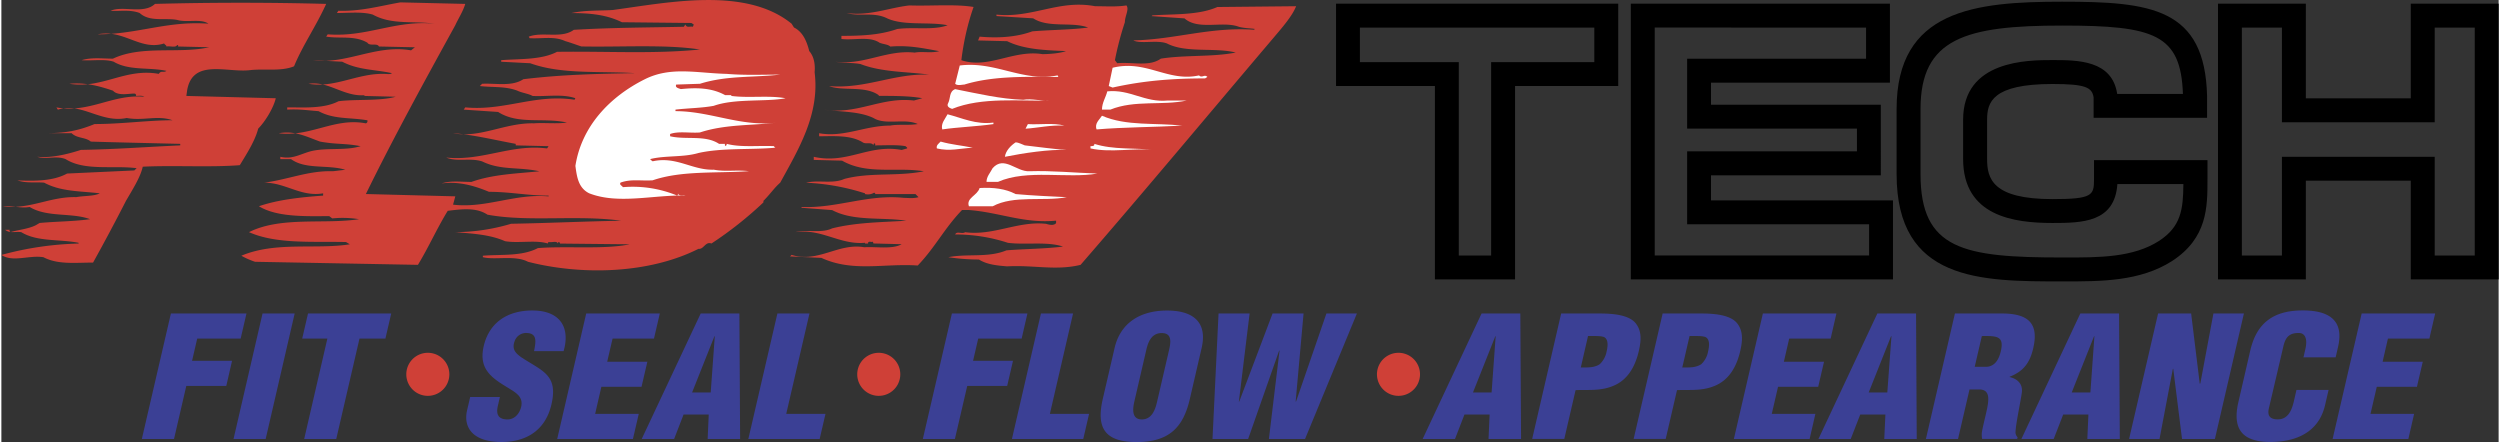 <svg xmlns="http://www.w3.org/2000/svg" width="2500" height="442" viewBox="0 0 44.148 7.814"><rect x="0" y="0" width="44.148" height="7.814" fill="#333333" stroke="none"/><path d="M14.012.486c.162.08.229.255.27.417.082.094.108.229.095.376.094.74-.284 1.358-.608 1.95-.108.094-.175.201-.297.322v.027a6.617 6.617 0 0 1-.919.727c-.108-.041-.135.107-.229.094-.88.444-2.069.471-3.014.229-.23-.121-.581-.027-.798-.081v-.026c.325-.027.689.014.973-.135.513-.04 1.176.027 1.622-.067l-1.23-.013c0-.014-.014-.027-.027-.027 0 0-.013.014-.013.027-.014-.055-.109-.014-.163-.028 0 0-.013.014-.013.027-.216-.068-.514 0-.757-.041-.27-.12-.581-.134-.879-.16a3.5 3.5 0 0 0 .986-.148c.689-.013 1.257-.041 1.946-.054-.783-.107-1.634.027-2.364-.107-.203-.136-.473-.095-.702-.068-.19.309-.338.645-.527.955l-2.879-.054a1.374 1.374 0 0 1-.243-.107c.608-.256 1.311-.107 1.918-.202l-.067-.04c-.595-.014-1.23.04-1.716-.175.567-.282 1.324-.135 1.946-.229a1.855 1.855 0 0 0-.473-.014l-.054-.04c-.378 0-.918.026-1.243-.175.351-.121.77-.161 1.135-.188v-.04c-.392.067-.662-.189-1.041-.189.419-.054.784-.216 1.216-.202l.217-.026c-.311-.095-.703 0-.959-.188h-.19v-.041c.23.054.378-.067.582-.108.27-.053.581 0 .837-.08-.284-.054-.419-.027-.716-.081-.23-.081-.446-.201-.73-.147.567.067.986-.282 1.541-.175.027-.014.027-.027.027-.054-.311-.054-.595-.014-.865-.162-.19-.013-.337-.04-.554-.027v-.04c.297 0 .649.026.906-.108.297-.04.729 0 1.013-.08l-.555-.014v-.013c-.364.027-.635-.255-.986-.202.459.08.865-.188 1.337-.175.055 0 .108.013.136-.013-.311-.067-.594-.054-.878-.202l-.513-.027c.581.081 1.108-.282 1.729-.174L7.31.836 6.674.822c-.027-.067-.162 0-.203-.067-.229-.134-.486-.067-.729-.108l.027-.04C6.471.661 6.957.351 7.66.419 7.282.365 6.904.445 6.566.258 6.377.203 6.147.23 5.931.23l.027-.04c.392.013.716-.081 1.095-.148l1.148.027c-.04.134-.121.255-.176.376-.54.982-1.094 1.99-1.581 2.985l1.581.041-.04.147c.581.069 1.095-.2 1.689-.146v-.014c-.378 0-.676-.067-1.054-.067-.257-.108-.54-.189-.838-.148.162-.054.338-.027.528-.027.378-.135.797-.147 1.202-.188-.365-.08-.688-.014-1.013-.175-.217-.068-.446.013-.635-.068.635.067 1.148-.242 1.783-.161l.027-.04-.581-.014v-.027c-.364-.066-.743-.161-1.108-.188.473.094.918-.188 1.432-.175.175-.014.406.013.581-.014-.418-.093-.864.041-1.216-.187l-.608-.041.027-.04c.689.067 1.243-.242 1.932-.135l.014-.027c-.23-.08-.513-.026-.757-.04-.067-.04-.189-.054-.27-.094-.216-.081-.432-.054-.662-.081l.041-.04c.243-.013.526.054.729-.081.676-.081 1.257-.094 1.973-.107-.622-.04-1.297.026-1.851-.175l-.514-.027v-.027c.311-.027.703 0 .987-.148.877-.013 1.702.041 2.526-.041-.608-.094-1.392-.04-2.095-.054-.081-.026-.189-.067-.284-.094-.201-.093-.404-.039-.634-.052 0-.014-.013-.027-.013-.027.243-.094.581.04.797-.121.676-.04 1.311-.04 1.945-.054l.027-.04c.027.067.081.026.135.04 0-.014.013-.027.013-.04l-.041-.027L10.97.393c-.271-.134-.567-.162-.892-.162.244-.054.514-.04.73-.054.987-.134 2.351-.417 3.162.242l.042.067zM5.742.069c-.176.39-.419.739-.568 1.103-.229.094-.513.04-.77.067-.405.054-1.027-.215-1.121.364l-.013.093 1.581.041c-.041.174-.19.416-.311.537-.055.216-.203.445-.325.646-.526.041-1.162 0-1.716.027-.04.188-.189.417-.297.605a35.69 35.69 0 0 1-.581 1.09c-.311 0-.622.04-.878-.095-.257-.04-.541.095-.743-.04a5.636 5.636 0 0 1 1.364-.201v-.014c-.338-.067-.73-.014-1.013-.188-.108-.014-.203.026-.284-.041h.081c-.014.013 0 .026.014.04.135-.04.311-.054.446-.121l.068-.04c.284-.027.608-.027.892-.067C1.242 3.754.811 3.848.5 3.659c-.163.028-.298-.026-.474-.013.46.067.838-.175 1.297-.161.149-.027.311-.014.418-.067-.336-.041-.687-.027-.985-.189-.175-.014-.311.014-.473-.04.311.013.635.013.878-.121l1.189-.055.041-.04c-.418-.053-.918.054-1.257-.161-.175-.067-.351.014-.5-.041.23.027.527-.041.771-.121.649-.012 1.135-.052 1.757-.08v-.027c-.528-.013-1.136-.026-1.581-.04-.096-.081-.244-.054-.339-.148H.77c.352 0 .582-.041.878-.162.486 0 .933-.067 1.378-.067-.27-.094-.513.015-.81-.04-.46.095-.797-.282-1.217-.147l-.026-.04c.581.107 1-.242 1.554-.188-.042-.028-.095-.015-.15-.015.014-.014 0-.027-.013-.04-.067-.013-.297.054-.391-.053-.244-.082-.488-.149-.771-.122.581.094.986-.283 1.581-.175.041-.067.081-.013.135-.053-.297-.067-.662 0-.933-.162-.161-.053-.378-.013-.567-.027.176-.054.378-.027.554-.027C2.485.795 3.147.956 3.674.835L3.121.822c.014-.014 0-.026-.014-.026-.027.053-.122.013-.189.026 0-.026-.027-.026-.041-.054-.418.135-.716-.255-1.175-.161.702 0 1.229-.242 1.959-.188-.135-.095-.378-.014-.554-.067-.216-.04-.486.04-.662-.122C2.27.163 2.067.203 1.932.19c.216-.095.581.067.784-.121a56.53 56.53 0 0 1 3.026 0zM17.187.123c-.108.31-.176.618-.216.941.473.161.919-.188 1.432-.107.122 0 .311-.014.418-.054-.351-.014-.743-.027-1.04-.175l-.514-.013.027-.067c.311.027.635.014.932-.094.325-.027.689-.027.986-.067-.282-.108-.701.013-.971-.163l-.649-.04V.258c.635.066 1.108-.27 1.743-.148.189 0 .378.014.554-.014.054.067-.027.188-.027.296a5.474 5.474 0 0 0-.176.672l.041.054c.257-.027.567.067.77-.081.433-.068.919-.027 1.324-.108-.365-.094-.878.014-1.216-.161-.176-.067-.459.014-.595-.054.73-.014 1.365-.242 2.135-.188l.014-.014C22.092.5 21.97.5 21.875.473c-.283-.107-.716.067-.959-.148l-.581-.04.014-.013c.378-.027.811 0 1.148-.148L22.889.11c-.067.175-.257.39-.405.565-1.107 1.304-2.284 2.716-3.405 4.007-.432.107-.837 0-1.297.027-.162-.014-.351-.027-.5-.121a3.65 3.65 0 0 1-.541-.041c.338-.067.703.014 1.027-.121.311-.026.676-.026 1-.067-.284-.094-.648-.026-.973-.066a2.985 2.985 0 0 0-.933-.148c.027-.067.122 0 .176-.04.5.067.932-.202 1.432-.148.041.013.135.04.176-.013v-.043c-.568.054-1-.147-1.541-.188h-.122c-.311.322-.473.658-.783.981-.595-.041-1.149.121-1.703-.135l-.554-.026.027-.027c.473.147.824-.215 1.284-.135.203-.014.5.041.662-.054l-.5-.013c0-.014-.013-.041-.027-.027-.027 0-.054-.014-.067.014v.014h-.054v-.013c-.446.04-.77-.256-1.23-.188.189-.054.46.026.649-.067.432-.107.865-.107 1.311-.135-.432-.066-.932.014-1.311-.188l-.541-.041v-.014c.622.027 1.176-.229 1.811-.161.067 0 .176.014.257-.013l-.054-.054h-.716c.014-.013 0-.013-.014-.026-.041.026-.094.04-.162.026v-.013a4 4 0 0 0-1.041-.188c.216-.054.473.026.676-.067.459-.121.933-.04 1.405-.135-.486-.08-1 .067-1.446-.188l-.5-.013v-.055c.594.134.973-.229 1.554-.121l.095-.027c.013-.013-.014-.026-.027-.04-.148-.027-.351-.014-.54-.014.014-.027 0-.027-.014-.04 0 .013-.014.013-.014.04-.027-.067-.135-.014-.189-.054-.216-.134-.527-.107-.77-.107v-.054c.432.08.811-.135 1.256-.135.148-.027.311 0 .487-.027-.23-.108-.568.027-.784-.108-.256-.121-.594-.107-.878-.147.595.094 1.014-.229 1.595-.161l.148-.041c-.229-.041-.5-.041-.77-.041v-.012c-.243-.174-.635-.067-.878-.161.648.054 1.148-.229 1.771-.202-.365-.053-.838-.04-1.216-.188-.149-.027-.297-.014-.446-.041.5.067.905-.215 1.405-.161.135-.026.297.014.433-.026-.298-.054-.541-.107-.865-.081-.041-.04-.122-.04-.189-.067-.175-.121-.445-.04-.675-.067V.634c.351 0 .675-.013.986-.121.283-.04.648.027.891-.067-.337-.066-.77.014-1.067-.121-.243-.121-.473-.026-.716-.094.405.054.743-.094 1.108-.135.391.013.796-.027 1.134.027z" fill="#cf4037"/><path d="M12.579.876h-.189c.068-.054.108.014.189 0zM18.876.89h.081v.013h-.081V.89z" fill="#cf4037"/><path d="M18.673 1.333l.013.027c-.527 0-1.135-.027-1.662.135-.041 0-.121.026-.162-.014l.081-.323c.635-.08 1.109.296 1.73.175zM21.173 1.333c.054.054.094-.027.148.027l-.041.026c-.581 0-1.094.041-1.635.162l-.068-.027.068-.323c.596-.147.974.256 1.528.135zM13.768 1.319c-.5.055-.946.014-1.418.162l-.419.014c-.027.053.041.066.081.08.271-.027.54-.027.783.107h.109v.014c.311.041.662-.014.959.041-.351.067-.892 0-1.27.134-.216.04-.446.04-.676.067v.027c.622 0 1.162.283 1.797.202-.433.054-.919.027-1.365.175-.176.014-.378-.027-.527.027v.04c.284.067.622-.027.865.134h.108c-.013.027 0 .027.014.041 0-.014.014-.014.014-.041.243.067.581.027.838.041 0 .014.014.027.027.027-.446.04-.946 0-1.365.094-.271.08-.581.04-.851.107 0 .014.027.027.041.04.419-.094.703.161 1.081.148.216.04.378 0 .622.026-.581.041-1.189-.014-1.703.162-.216.013-.378-.027-.567.04-.027.04.027.054.041.081a2.06 2.06 0 0 1 .959.148c.013-.014.027-.027.013-.04.014.054.094.026.135.04-.567-.014-1.189.161-1.703-.04-.189-.095-.216-.283-.243-.484.108-.699.608-1.224 1.229-1.533.459-.229.918-.107 1.446-.094.324.027.621.013.945.013z" fill="#fff"/><path fill="#cf4037" d="M6.917 1.279h.068v.014h-.068v-.014zM18.727 1.333h.081v.027h-.081v-.027z"/><path d="M18.065 1.764c.148-.027.311.026.486.014-.541.013-1.217-.067-1.743.147-.041-.014-.108-.04-.068-.107.041-.081.013-.202.122-.242.406.08.798.174 1.203.188zM20.619 1.777h.337c-.433.094-.919-.014-1.351.161h-.148c0-.121.067-.215.094-.323.406-.04.662.202 1.068.162z" fill="#fff"/><path fill="#cf4037" d="M10.161 1.737l.04-.027.135.027h-.175z"/><path d="M17.538 2.167v.027c-.284.041-.635.054-.905.094-.028-.107.054-.188.094-.268.257.066.5.187.811.147zM20.875 2.221c-.5.027-1.041.027-1.513.067-.041-.107.054-.175.095-.242.432.188.946.121 1.418.175z" fill="#fff"/><path fill="#cf4037" d="M3.188 2.113h.068v.014h-.068v-.014zM6.553 2.141h.054v.026h-.054v-.026z"/><path d="M18.795 2.221c-.243-.014-.473.041-.689.054l.041-.081c.215.013.445-.027.648.027zM17.173 2.611c-.23.013-.406.067-.635.013-.014-.054.027-.081.067-.121.19.054.366.067.568.108zM18.092 2.57c.243.027.514.067.743.081-.311-.013-.757.054-1.094.121.013-.108.108-.202.189-.255.054 0 .122.04.162.053z" fill="#fff"/><path fill="#cf4037" d="M3.242 2.53h.149v.013h-.149V2.53z"/><path d="M20.389 2.651c-.365-.04-.77.054-1.135-.027v-.04c.027 0 .081 0 .067-.041.338.108.717.068 1.068.108zM19.376 3.068c-.527.094-1.243-.081-1.757.147h-.203c0-.094.067-.161.108-.242.203-.229.419.067.649.054.405-.013.797.028 1.203.041z" fill="#fff"/><path fill="#cf4037" d="M16.322 3.014h.068v.013h-.068v-.013z"/><path d="M17.93 3.431c.297.027.622.041.905.055-.418.08-.932-.041-1.311.161h-.419c-.054-.148.149-.188.189-.323.244-.014.46.013.636.107z" fill="#fff"/><path fill="#cf4037" d="M12.174 3.431h.067v.027h-.067v-.027zM18.917 3.472h.148v.013h-.148v-.013zM10.971 3.901l.243-.013.082.013h-.325zM16.038 3.888h.081v.013h-.081v-.013zM18.673 3.942l.054-.027.081.027h-.135z"/><path d="M23.595.065V1.52h1.748v3.419h1.417V1.52h1.824V.065h-4.989zm4.566.423v.61h-1.824v3.419h-.572V1.098h-1.748v-.61h4.144zM28.806.065v4.874h4.635V3.543h-3.217V3.1h3.002V1.852h-3.002v-.391h3.163V.065h-4.581zm4.159.423v.55h-3.163v1.236h3.002v.402h-3.002v1.289h3.217v.551h-3.79V.487l3.736.001zM33.505 1.927v1.151c0 1.897 1.487 1.897 2.925 1.897h.034c.661 0 1.343.001 1.909-.359.628-.407.628-.957.628-1.442v-.343h-2.006v.342c0 .28-.027.347-.734.347-1.066 0-1.156-.366-1.156-.709v-.695c0-.306.089-.631 1.156-.631.588 0 .7.061.727.238v.36h2.006v-.382C38.958.141 38.002.03 36.431.03c-1.542 0-2.926.145-2.926 1.897zm2.959 2.625h-.034c-1.74 0-2.502-.139-2.502-1.474V1.927c0-1.254.807-1.475 2.502-1.475 1.637 0 2.1.156 2.137 1.209h-1.162c-.089-.598-.698-.599-1.145-.599-.432 0-1.579 0-1.579 1.054v.694c0 1.015.901 1.132 1.579 1.132.521 0 1.103-.008 1.148-.688h1.167c-.003.45-.043.754-.432 1.006-.458.293-1.051.293-1.679.292zM42.595.065v1.673H40.74V.065h-1.553v4.874h1.553V3.194h1.855v1.745h1.554V.065h-1.554zm1.131.423v4.029h-.708V2.772h-2.701v1.745h-.708V.488h.708v1.673h2.701V.488h.708z"/><path fill="#3b4095" d="M2.483 7.761l.514-2.219h1.336l-.103.444h-.768l-.091.393h.707l-.102.444h-.707l-.217.938h-.569zM4.104 7.761l.513-2.219h.568l-.513 2.219h-.568zM5.421 5.542h1.471l-.103.444h-.458L5.92 7.761h-.567l.41-1.775h-.445l.103-.444zM8.813 7.019l-.036.156c-.03.128-.01.24.17.24.132 0 .215-.109.242-.223.043-.186-.108-.257-.238-.34-.304-.182-.514-.34-.424-.733.097-.417.42-.63.859-.63.493 0 .675.301.553.719h-.522c.023-.131.071-.308-.114-.32a.215.215 0 0 0-.231.148c-.047.133.012.201.109.273.368.248.669.306.543.842-.098.427-.412.663-.882.663-.52 0-.677-.267-.609-.56l.055-.236h.525v.001zM9.826 7.761l.513-2.219h1.301l-.103.444h-.732l-.095.409h.71l-.103.443h-.71l-.11.479h.771l-.103.444H9.826zM11.32 7.761l1.043-2.219h.684l.013 2.219h-.574l.019-.432h-.445l-.167.432h-.573zm1.292-1.817h-.006l-.395.994h.329l.072-.994zM13.205 7.761l.514-2.219h.567l-.411 1.775h.694l-.103.444h-1.261zM16.29 7.761l.514-2.219h1.335l-.102.444h-.768l-.091.393h.706l-.103.444h-.706l-.218.938h-.567zM17.865 7.761l.513-2.219h.568l-.41 1.775h.693l-.103.444h-1.261zM21.01 7.054c-.115.5-.366.761-.94.761s-.714-.261-.599-.761l.209-.902c.099-.426.431-.662.928-.662.497 0 .71.236.611.662l-.209.902zm-.367-.866c.031-.137.057-.3-.131-.3-.181 0-.241.163-.272.3l-.211.911c-.029.127-.051.316.133.316s.241-.189.27-.316l.211-.911zM22.881 7.099h.007l.537-1.557h.539l-.917 2.219h-.639l.188-1.562h-.007l-.548 1.562h-.63l.107-2.219h.549l-.19 1.56.008-.006.588-1.554h.548l-.14 1.557zM25.126 7.761l1.042-2.219h.685l.013 2.219h-.575l.019-.432h-.445l-.167.432h-.572zm1.291-1.817h-.006l-.395.994h.329l.072-.994zM27.062 7.761l.513-2.219h.675c.219 0 .531.018.651.184.101.136.088.302.046.482-.055.239-.179.509-.462.618-.218.089-.44.062-.655.071l-.2.863h-.568v.001zm.86-1.264c.107-.003.227.01.332-.056a.406.406 0 0 0 .124-.225c.02-.086.04-.216-.047-.258-.051-.018-.129-.018-.219-.018h-.062l-.128.557zM28.856 7.761l.513-2.219h.674c.22 0 .532.018.651.184.101.136.088.302.046.482-.055.239-.179.509-.462.618-.217.089-.44.062-.655.071l-.2.863h-.567v.001zm.86-1.264c.107-.003.227.01.333-.056a.405.405 0 0 0 .123-.225c.02-.086.04-.216-.047-.258-.051-.018-.128-.018-.219-.018h-.061l-.129.557zM30.628 7.761l.513-2.219h1.3l-.102.444h-.733l-.094.409h.71l-.103.443h-.71l-.111.479h.771l-.102.444h-1.339zM32.123 7.761l1.042-2.219h.684l.012 2.219h-.574l.02-.432h-.445l-.168.432h-.571zm1.291-1.817h-.007l-.395.994h.329l.073-.994zM34.591 7.761h-.568l.513-2.219h.829c.465 0 .658.172.556.612-.055.237-.155.405-.417.506l-.001.006c.15.033.24.134.214.287-.025.178-.11.56-.11.701a.14.14 0 0 0 .037.077l-.007.029h-.62a.414.414 0 0 1-.003-.127c.073-.392.226-.73-.033-.748h-.187l-.203.876zm.295-1.276h.194c.165 0 .236-.139.267-.274.061-.264-.056-.275-.335-.27l-.126.544zM35.711 7.761l1.042-2.219h.685l.013 2.219h-.574l.019-.432h-.446l-.168.432h-.571zm1.291-1.817h-.006l-.395.994h.33l.071-.994zM38.396 6.519l-.008.005-.235 1.237h-.538l.513-2.219h.584l.152 1.239h.01l.232-1.239h.539l-.513 2.219h-.581l-.155-1.242zM40.698 6.317l.033-.143c.044-.188-.007-.287-.115-.287-.176-.003-.238.086-.272.231l-.257 1.098c-.029.124.009.198.157.198.193 0 .252-.184.284-.319l.046-.201h.568l-.063.271c-.088.382-.389.648-.969.648-.523 0-.667-.255-.562-.707l.21-.911c.112-.482.406-.707.926-.707.484 0 .73.188.626.642l-.043.187h-.569zM41.213 7.761l.514-2.219h1.299l-.102.444h-.733l-.094.409h.71l-.103.443h-.71l-.111.479h.771l-.102.444h-1.339z"/><path d="M7.539 6.998a.38.38 0 1 0 0-.761.38.38 0 0 0 0 .761zM15.511 6.998a.38.38 0 1 0 0-.761.38.38 0 0 0 0 .761zM24.699 6.998a.38.38 0 1 0 0-.761.38.38 0 0 0 0 .761z" fill="#cf4037"/></svg>